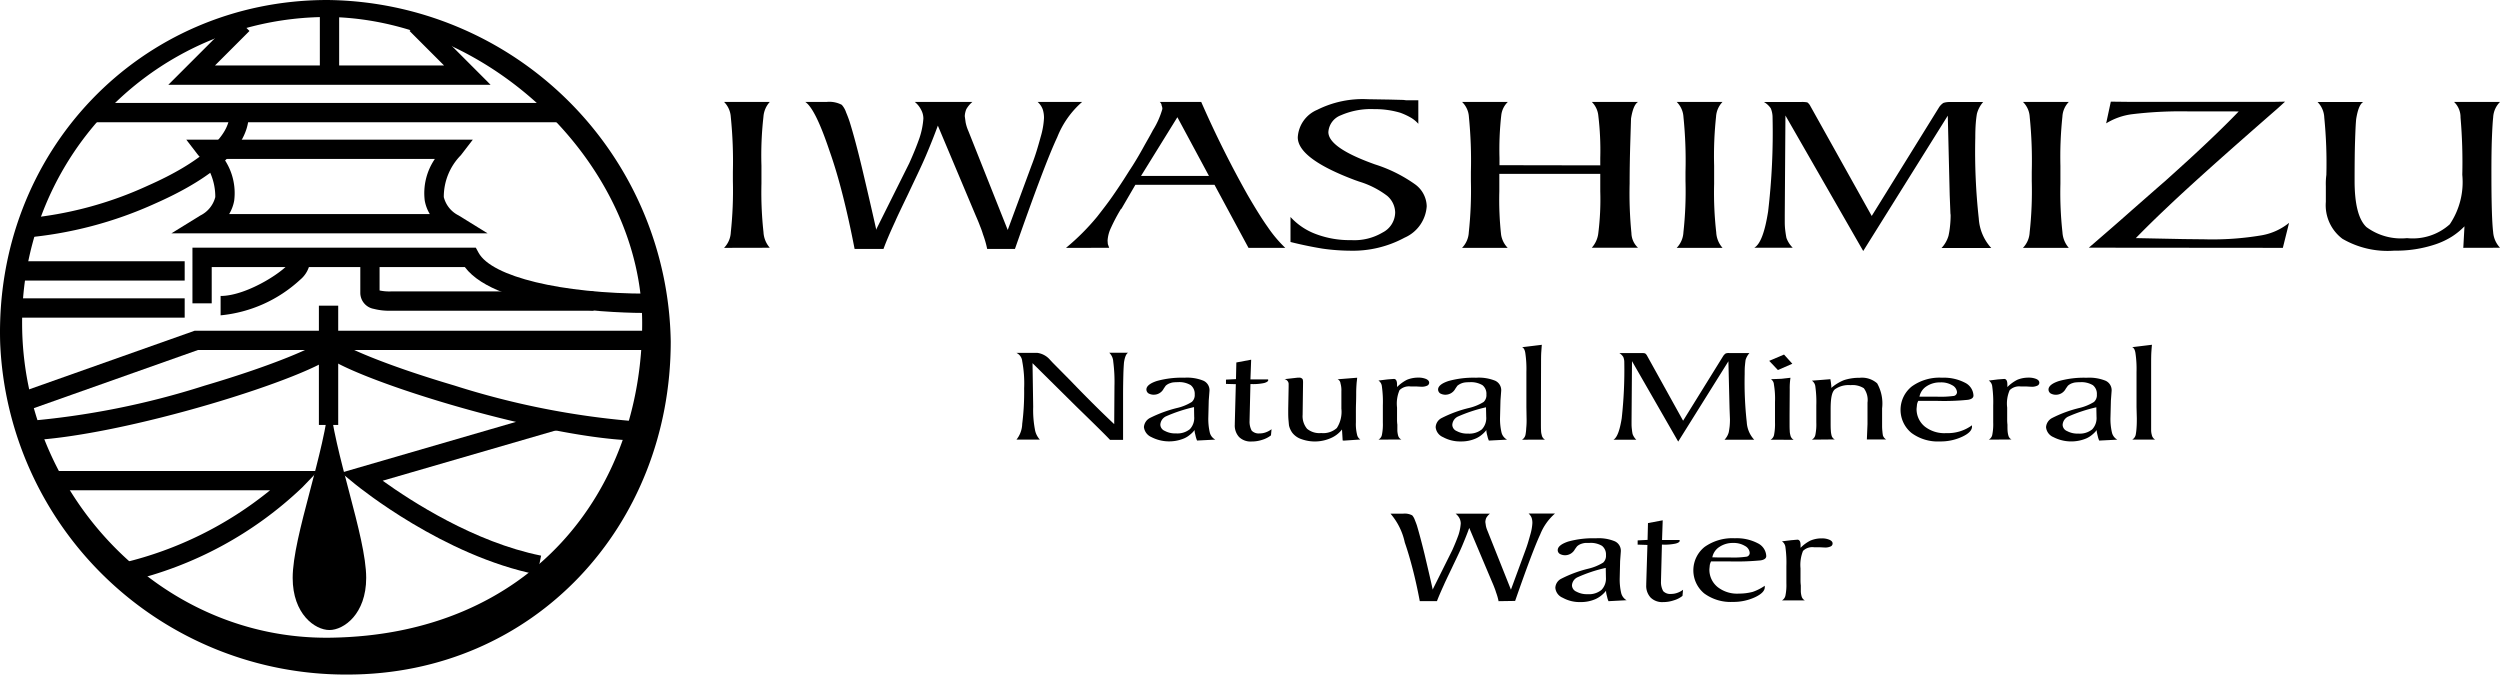 <svg xmlns="http://www.w3.org/2000/svg" width="168.669" height="45.51" viewBox="0 0 168.669 45.51"><g transform="translate(1366 -73)"><g transform="translate(-1317.149 79.681)"><path d="M106.865,92.127l.045,2.951a7.016,7.016,0,0,0,.114,1.508,1.325,1.325,0,0,0,.337.7H105.78a1.765,1.765,0,0,0,.389-1.063,16.985,16.985,0,0,0,.13-2.4,8.051,8.051,0,0,0-.13-1.828.685.685,0,0,0-.389-.561H107.2a1.368,1.368,0,0,1,.852.474l.175.187,1.188,1.2c1.223,1.273,2.215,2.246,2.961,2.945l.017-2.562a10.638,10.638,0,0,0-.082-1.656.9.9,0,0,0-.269-.6h1.274c-.13.069-.224.286-.28.658-.015.187-.034.461-.043.818s-.019.819-.019,1.37V97.3h-.882q-.308-.339-2.234-2.21Z" transform="translate(-86.054 -74.306)"/><path d="M156.711,104.6a.733.733,0,0,1-.373-.476,4.043,4.043,0,0,1-.1-1.05l.028-1.108.05-.658a.7.7,0,0,0-.416-.685,2.925,2.925,0,0,0-1.275-.2,6.265,6.265,0,0,0-1.865.223c-.464.154-.7.348-.7.575a.324.324,0,0,0,.14.259.725.725,0,0,0,.362.09.745.745,0,0,0,.664-.408l.134-.195a.81.81,0,0,1,.337-.187.792.792,0,0,1,.22-.045,2.564,2.564,0,0,1,.259-.011,1.5,1.5,0,0,1,.873.2.75.75,0,0,1,.271.627.619.619,0,0,1-.195.505,3.235,3.235,0,0,1-1,.41,8.783,8.783,0,0,0-1.816.668.754.754,0,0,0-.416.623.843.843,0,0,0,.505.673,2.619,2.619,0,0,0,2.2.09,1.548,1.548,0,0,0,.4-.249,1.63,1.63,0,0,0,.313-.318,1.227,1.227,0,0,0,.017.187c.019.069.037.148.058.241a1.643,1.643,0,0,0,.093.281Zm-1.427-1.546a1.1,1.1,0,0,1-.293.843,1.334,1.334,0,0,1-.932.283,1.463,1.463,0,0,1-.759-.169.47.47,0,0,1-.3-.417.664.664,0,0,1,.373-.561,10.285,10.285,0,0,1,1.9-.627Z" transform="translate(-123.566 -81.621)"/><path d="M182.254,95.607l-.664-.017V95.3l.675-.034.024-1.123,1-.187-.049,1.329h1.19l.011.043c0,.084-.09.146-.269.2a3.516,3.516,0,0,1-.832.073h-.1l-.058,2.409v.065a1.275,1.275,0,0,0,.143.668.657.657,0,0,0,.529.187,1.185,1.185,0,0,0,.41-.069,1.428,1.428,0,0,0,.4-.215l-.039.415a1.817,1.817,0,0,1-.588.3,2.231,2.231,0,0,1-.714.114,1.117,1.117,0,0,1-.847-.3,1.146,1.146,0,0,1-.291-.851v-.082Z" transform="translate(-147.727 -76.369)"/><path d="M206.791,104.669h-.071l-.056-.015v-.065l-.041-.67a1.894,1.894,0,0,1-.778.593,2.666,2.666,0,0,1-1.962.058,1.292,1.292,0,0,1-.614-.43,1.362,1.362,0,0,1-.22-.483c-.013-.1-.022-.232-.037-.389s-.017-.339-.017-.543v-.187l.028-1.5v-.155a.324.324,0,0,0-.069-.228.339.339,0,0,0-.215-.13l.884-.1h.093a.266.266,0,0,1,.22.069c.041.023.06.106.06.249l-.028,2.128v.051a1.326,1.326,0,0,0,.3.952,1.3,1.3,0,0,0,.953.286,1.367,1.367,0,0,0,1.055-.339,2.029,2.029,0,0,0,.306-1.31V101.35a1.676,1.676,0,0,0-.062-.548.324.324,0,0,0-.195-.269l1.322-.105c-.011.125-.021.223-.032.3-.023.275-.034.519-.034.722,0,.14,0,.374-.011.692s-.009.588-.009.773v.514a2.983,2.983,0,0,0,.08.843.5.5,0,0,0,.22.324Z" transform="translate(-164.933 -81.625)"/><path d="M236.75,104.591a.46.46,0,0,0,.233-.316,3.575,3.575,0,0,0,.065-.843v-1.153a7.542,7.542,0,0,0-.065-1.274.53.53,0,0,0-.233-.4l.619-.077.42-.032c.145,0,.216.13.216.374v.174a2.6,2.6,0,0,1,.668-.49,1.975,1.975,0,0,1,.774-.146,1.291,1.291,0,0,1,.519.093c.138.065.207.15.207.249a.221.221,0,0,1-.134.2.862.862,0,0,1-.4.073l-.347-.019h-.373a.908.908,0,0,0-.746.249,2.3,2.3,0,0,0-.168,1.174v.836a2.233,2.233,0,0,0,.021.318V104a1.673,1.673,0,0,0,.054.324.413.413,0,0,0,.215.259Z" transform="translate(-192.601 -81.612)"/><path d="M261.049,104.663a1.374,1.374,0,0,1-.093-.281c-.024-.093-.045-.172-.058-.241a1.024,1.024,0,0,1-.019-.187,1.8,1.8,0,0,1-.311.318,1.679,1.679,0,0,1-.4.249,2.4,2.4,0,0,1-1.009.2,2.374,2.374,0,0,1-1.2-.29.806.806,0,0,1-.5-.673.727.727,0,0,1,.418-.623,8.3,8.3,0,0,1,1.813-.668,3.341,3.341,0,0,0,1.006-.41.629.629,0,0,0,.186-.505.737.737,0,0,0-.265-.627,1.514,1.514,0,0,0-.878-.2,2.5,2.5,0,0,0-.259.011,1.019,1.019,0,0,0-.559.23l-.134.195a.761.761,0,0,1-.664.408.721.721,0,0,1-.36-.09.328.328,0,0,1-.141-.259c0-.226.233-.421.7-.575a6.263,6.263,0,0,1,1.865-.223,2.941,2.941,0,0,1,1.281.2.7.7,0,0,1,.412.685l-.049.658-.028,1.108a4.05,4.05,0,0,0,.1,1.05.749.749,0,0,0,.373.476Zm-.195-2.246a10.288,10.288,0,0,0-1.9.627.661.661,0,0,0-.373.561.468.468,0,0,0,.3.417,1.468,1.468,0,0,0,.761.169,1.336,1.336,0,0,0,.932-.283,1.1,1.1,0,0,0,.295-.843Z" transform="translate(-209.449 -81.619)"/><path d="M290.232,94.959a.441.441,0,0,1-.22-.316,1.071,1.071,0,0,1-.045-.3c-.009-.13-.009-.311-.009-.542v-.73l.009-3.244c0-.309,0-.575.017-.8s.024-.374.036-.466l-1.339.163c.11.034.187.165.224.389a7.379,7.379,0,0,1,.073,1.289v2.356l.013.778a5.11,5.11,0,0,1-.024.649,2.967,2.967,0,0,1-.045.419.509.509,0,0,1-.241.361Z" transform="translate(-234.847 -71.979)"/><path d="M326.139,97.495l-3.117-5.427-.03,3.99v.286a2.869,2.869,0,0,0,.024.337,2.819,2.819,0,0,0,.045.3.984.984,0,0,0,.252.389H321.77c.245-.14.427-.627.559-1.452a29.588,29.588,0,0,0,.173-3.763.914.914,0,0,0-.071-.374.859.859,0,0,0-.263-.259h1.5a.864.864,0,0,1,.233.021.4.4,0,0,1,.13.144l2.439,4.4,2.706-4.366a.649.649,0,0,1,.164-.17.859.859,0,0,1,.11-.028,1.3,1.3,0,0,1,.175,0h1.32a1.254,1.254,0,0,0-.259.459c-.017.114-.03.247-.045.4s-.017.339-.017.561a24.2,24.2,0,0,0,.141,3.244,1.9,1.9,0,0,0,.5,1.181h-2a1.168,1.168,0,0,0,.28-.485c.021-.084.037-.208.06-.374a4.2,4.2,0,0,0,.026-.462V95.99l-.028-.734-.077-3.179Z" transform="translate(-261.766 -74.383)"/><path d="M378.7,93.134l-.587-.62,1-.425.56.621Zm-.494,4.7a.476.476,0,0,0,.233-.318,3.776,3.776,0,0,0,.065-.843V95.29a5.731,5.731,0,0,0-.073-1.183.454.454,0,0,0-.2-.355l.705-.028.612-.069a4.508,4.508,0,0,0-.05.778l-.011,1.735v.524c0,.23,0,.408.011.531a1.131,1.131,0,0,0,.043.3.448.448,0,0,0,.226.318Z" transform="translate(-307.6 -74.849)"/><path d="M393.57,104.612a.469.469,0,0,0,.233-.316,3.54,3.54,0,0,0,.065-.843V102.3a7.555,7.555,0,0,0-.065-1.274.541.541,0,0,0-.233-.393l1.247-.1.036.221.028.241v.125a3.014,3.014,0,0,1,.856-.524,3.308,3.308,0,0,1,1.055-.157,1.548,1.548,0,0,1,1.181.374,2.775,2.775,0,0,1,.334,1.687v1.19a3.349,3.349,0,0,0,.021.374,2.555,2.555,0,0,0,.034.266.509.509,0,0,0,.222.271h-1.305l.043-1.042v-1.449a1.321,1.321,0,0,0-.248-.967,1.427,1.427,0,0,0-.9-.208,1.6,1.6,0,0,0-1.052.281c-.216.187-.287.634-.287,1.349v.874c0,.232,0,.412.013.543a1.613,1.613,0,0,0,.052.357.4.4,0,0,0,.215.259Z" transform="translate(-320.177 -81.631)"/><path d="M430.45,103.624v.106c0,.241-.22.47-.66.675a3.43,3.43,0,0,1-1.5.318,2.984,2.984,0,0,1-1.922-.573,2.018,2.018,0,0,1,.024-3.139,3.2,3.2,0,0,1,2.038-.588,3.1,3.1,0,0,1,1.542.335,1.008,1.008,0,0,1,.578.868c0,.152-.125.247-.373.288a15.85,15.85,0,0,1-2.051.073h-1.3a.8.8,0,0,0-.086.249l-.028.271a1.511,1.511,0,0,0,.56,1.216,2.141,2.141,0,0,0,1.447.438,2.751,2.751,0,0,0,1.73-.527Zm-3.543-1.92h1.214a6.588,6.588,0,0,0,1.119-.054.267.267,0,0,0,.2-.259.589.589,0,0,0-.332-.464,1.456,1.456,0,0,0-.808-.187,1.608,1.608,0,0,0-.921.266A1.072,1.072,0,0,0,426.907,101.7Z" transform="translate(-346.256 -81.621)"/><path d="M457.56,104.591a.468.468,0,0,0,.235-.316,3.682,3.682,0,0,0,.065-.843v-1.153a7.762,7.762,0,0,0-.065-1.274.537.537,0,0,0-.235-.4l.619-.077.42-.032c.145,0,.216.13.216.374v.174a2.594,2.594,0,0,1,.668-.49,1.969,1.969,0,0,1,.77-.146,1.3,1.3,0,0,1,.519.093c.14.065.2.15.2.249a.219.219,0,0,1-.136.2.844.844,0,0,1-.4.073l-.347-.019h-.371a.908.908,0,0,0-.746.249,2.251,2.251,0,0,0-.17,1.174v.836a2.959,2.959,0,0,0,.019.318c0,.172,0,.315.009.417a1.551,1.551,0,0,0,.056.324.4.4,0,0,0,.213.259Z" transform="translate(-372.234 -81.611)"/><path d="M481.868,104.669a1.271,1.271,0,0,1-.093-.281c-.024-.093-.041-.172-.058-.241a.776.776,0,0,1-.017-.187,1.871,1.871,0,0,1-.313.318,1.612,1.612,0,0,1-.4.249,2.627,2.627,0,0,1-2.206-.09.806.806,0,0,1-.5-.673.753.753,0,0,1,.42-.623,8.292,8.292,0,0,1,1.813-.668,3.348,3.348,0,0,0,1-.41.617.617,0,0,0,.195-.505.739.739,0,0,0-.269-.627,1.508,1.508,0,0,0-.874-.2,2.605,2.605,0,0,0-.265.011.851.851,0,0,0-.22.045.812.812,0,0,0-.332.187l-.138.195a.745.745,0,0,1-.66.408.725.725,0,0,1-.362-.09.318.318,0,0,1-.142-.259c0-.226.231-.421.7-.575a6.216,6.216,0,0,1,1.865-.223,2.941,2.941,0,0,1,1.281.2.7.7,0,0,1,.412.685l-.049.658-.028,1.108a4.03,4.03,0,0,0,.1,1.05.748.748,0,0,0,.36.476Zm-.195-2.246a10.326,10.326,0,0,0-1.9.627.655.655,0,0,0-.373.561.468.468,0,0,0,.3.417,1.471,1.471,0,0,0,.761.169,1.33,1.33,0,0,0,.932-.283,1.109,1.109,0,0,0,.294-.843Z" transform="translate(-389.09 -81.625)"/><path d="M509.4,94.96a.5.5,0,0,0,.244-.361,3.527,3.527,0,0,0,.049-.419c.015-.174.02-.393.02-.649l-.02-.773V90.4a7.373,7.373,0,0,0-.073-1.289c-.038-.226-.114-.357-.228-.389l1.343-.163c-.013.093-.024.249-.039.466s-.017.49-.017.8v4.516a1.236,1.236,0,0,0,.045.3.465.465,0,0,0,.224.316Z" transform="translate(-414.398 -71.98)"/><path d="M248.395,155.346a3.791,3.791,0,0,0-.168-.588,3.309,3.309,0,0,0-.117-.335c-.032-.086-.086-.221-.17-.412l-1.524-3.609c-.13.374-.295.778-.477,1.212s-.433.935-.714,1.534q-.479.994-.505,1.07c-.228.5-.389.87-.481,1.123h-1.16q-.221-1.168-.476-2.154c-.17-.657-.343-1.25-.535-1.8a4.38,4.38,0,0,0-.964-1.946h.86a1.072,1.072,0,0,1,.606.116.937.937,0,0,1,.175.309c.062.155.11.279.141.374q.228.767.519,1.952c.186.793.373,1.574.539,2.335v.045l1.332-2.676c.166-.374.306-.714.418-1.031a3.2,3.2,0,0,0,.149-.764.8.8,0,0,0-.084-.348.956.956,0,0,0-.263-.311h2.316a1.062,1.062,0,0,0-.248.286.832.832,0,0,0-.062.279l.037.252a1.644,1.644,0,0,0,.11.344l1.58,3.967.949-2.579c.079-.212.147-.408.2-.584s.108-.374.168-.584a3.4,3.4,0,0,0,.13-.749,1.15,1.15,0,0,0-.049-.348.778.778,0,0,0-.207-.294h1.783a3.661,3.661,0,0,0-1,1.415q-.5,1.061-1.691,4.482Z" transform="translate(-196.141 -121.467)"/><path d="M304.36,162.546a1.274,1.274,0,0,1-.09-.279c-.024-.093-.045-.174-.058-.241a.867.867,0,0,1-.017-.187,1.87,1.87,0,0,1-.313.318,1.817,1.817,0,0,1-.4.249,2.434,2.434,0,0,1-1.009.2,2.345,2.345,0,0,1-1.2-.29.8.8,0,0,1-.5-.672.719.719,0,0,1,.416-.621,8.373,8.373,0,0,1,1.813-.67,3.373,3.373,0,0,0,1-.412.627.627,0,0,0,.187-.507.737.737,0,0,0-.267-.621,1.477,1.477,0,0,0-.874-.195,2.581,2.581,0,0,0-.259,0,1.1,1.1,0,0,0-.22.045.818.818,0,0,0-.335.187l-.138.187a.755.755,0,0,1-.662.41.744.744,0,0,1-.36-.091.3.3,0,0,1-.14-.251c0-.228.23-.421.7-.58a6.221,6.221,0,0,1,1.865-.221,2.849,2.849,0,0,1,1.281.2.7.7,0,0,1,.412.681l-.049.66-.026,1.108a4.041,4.041,0,0,0,.1,1.048.771.771,0,0,0,.362.481Zm-.186-2.245a9.724,9.724,0,0,0-1.906.633.642.642,0,0,0-.373.548.479.479,0,0,0,.3.421,1.487,1.487,0,0,0,.759.171,1.325,1.325,0,0,0,.932-.288,1.1,1.1,0,0,0,.3-.843Z" transform="translate(-244.689 -128.667)"/><path d="M331.1,156.155v.082a1.154,1.154,0,0,0,.3.853,1.116,1.116,0,0,0,.847.3,2.193,2.193,0,0,0,.714-.118,1.665,1.665,0,0,0,.584-.3l.038-.414a1.352,1.352,0,0,1-.4.213,1.2,1.2,0,0,1-.409.069.653.653,0,0,1-.529-.187,1.239,1.239,0,0,1-.149-.666v-.065l.062-2.408h.1a3.45,3.45,0,0,0,.834-.073c.173-.047.265-.112.265-.187v-.045l-.1-.009h-1.091l.045-1.327-.994.187-.028,1.134-.669.034v.286l.66.021Z" transform="translate(-268.883 -123.45)"/><path d="M355.482,161.519v.1c0,.237-.218.466-.66.673a3.462,3.462,0,0,1-1.5.316,3.007,3.007,0,0,1-1.926-.573,2.022,2.022,0,0,1,.028-3.138,3.236,3.236,0,0,1,2.04-.584,3.07,3.07,0,0,1,1.54.335,1.007,1.007,0,0,1,.578.865c0,.154-.125.249-.373.292a17.273,17.273,0,0,1-2.051.071h-1.3a.9.9,0,0,0-.086.245l-.026.273a1.5,1.5,0,0,0,.559,1.214,2.123,2.123,0,0,0,1.447.438,3.544,3.544,0,0,0,.923-.118,3.32,3.32,0,0,0,.81-.413Zm-3.543-1.918h.121l.324.009h.763a6.3,6.3,0,0,0,1.119-.056.26.26,0,0,0,.2-.252.58.58,0,0,0-.324-.472,1.45,1.45,0,0,0-.787-.2,1.611,1.611,0,0,0-.932.266,1.078,1.078,0,0,0-.481.709Z" transform="translate(-285.268 -128.679)"/><path d="M384.255,162.548a.433.433,0,0,1-.215-.266,1.572,1.572,0,0,1-.054-.324v-.417a2.656,2.656,0,0,1-.021-.32v-.834a2.543,2.543,0,0,1,.168-1.174.887.887,0,0,1,.746-.249h.373l.348.017a.854.854,0,0,0,.4-.073.215.215,0,0,0,.13-.2c0-.1-.065-.178-.2-.243a1.249,1.249,0,0,0-.524-.1,1.931,1.931,0,0,0-.77.148,2.425,2.425,0,0,0-.667.49v-.176c0-.252-.073-.374-.218-.374l-.42.036-.619.075a.539.539,0,0,1,.235.393,7.558,7.558,0,0,1,.065,1.274v1.153a3.543,3.543,0,0,1-.065.843.492.492,0,0,1-.235.324Z" transform="translate(-311.34 -128.723)"/><path d="M0,10.845A1.606,1.606,0,0,0,.454,9.8,26.3,26.3,0,0,0,.595,6.343V5.717a29.614,29.614,0,0,0-.141-3.7A1.571,1.571,0,0,0,0,1H3.085a1.656,1.656,0,0,0-.429,1.011A23.211,23.211,0,0,0,2.522,5.3v1.21A24.815,24.815,0,0,0,2.66,9.788a1.725,1.725,0,0,0,.425,1.05Z" transform="translate(0 -0.804)"/><path d="M41.644,10.913a6.566,6.566,0,0,0-.283-.986,5.436,5.436,0,0,0-.2-.561c-.051-.14-.143-.374-.282-.687L38.317,2.593q-.346.946-.809,2.035c-.309.726-.729,1.582-1.2,2.586q-.806,1.673-.85,1.8c-.389.835-.653,1.467-.81,1.9H32.7c-.252-1.31-.519-2.513-.8-3.621s-.574-2.1-.9-3.017Q30.047,1.437,29.37.995h1.447a1.8,1.8,0,0,1,1.017.195,1.471,1.471,0,0,1,.295.519c.11.259.186.47.237.629q.4,1.284.871,3.271t.908,3.93v.085l2.243-4.495c.278-.618.513-1.194.7-1.735a5.238,5.238,0,0,0,.252-1.276,1.237,1.237,0,0,0-.145-.578A1.6,1.6,0,0,0,36.76.995h3.888a1.823,1.823,0,0,0-.409.487,1.368,1.368,0,0,0-.106.476l.058.419a2.774,2.774,0,0,0,.186.584l2.654,6.673,1.6-4.334c.14-.359.252-.683.345-.984s.186-.623.282-.977a5.415,5.415,0,0,0,.22-1.252,1.831,1.831,0,0,0-.082-.58,1.262,1.262,0,0,0-.346-.511h3a6.163,6.163,0,0,0-1.678,2.378q-.839,1.777-2.854,7.539Z" transform="translate(-23.893 -0.799)"/><path d="M123.71,10.845a15.505,15.505,0,0,0,2.105-2.107c.373-.479.729-.935,1.042-1.39q.559-.8,1.119-1.7c.337-.5.688-1.094,1.061-1.777.315-.55.49-.87.531-.956a5.563,5.563,0,0,0,.642-1.437.491.491,0,0,0-.045-.224A.352.352,0,0,0,130.032,1h2.8a69.936,69.936,0,0,0,3.124,6.265c.528.908.977,1.633,1.362,2.173a8.683,8.683,0,0,0,1.184,1.407h-2.48l-2.294-4.254H128.39L127.454,8.2l-.041.028a12.075,12.075,0,0,0-.68,1.286,2.284,2.284,0,0,0-.218.853l.017.224.091.252Zm5.06-4.85h4.586l-2.132-3.964Z" transform="translate(-100.64 -0.804)"/><path d="M204.93,9.632V7.945A4.372,4.372,0,0,0,206.649,9.1a6.428,6.428,0,0,0,2.381.406,3.729,3.729,0,0,0,2.115-.514,1.54,1.54,0,0,0,.847-1.356,1.512,1.512,0,0,0-.546-1.123,5.987,5.987,0,0,0-1.885-.956l-.3-.106q-3.838-1.445-3.84-2.88A2.141,2.141,0,0,1,206.73.717,6.831,6.831,0,0,1,210.148,0l1.473.024.932.024.186.024h.815V1.659a2.053,2.053,0,0,0-.513-.421,4.511,4.511,0,0,0-.7-.324,5.991,5.991,0,0,0-1.772-.245,5.051,5.051,0,0,0-2.237.413,1.3,1.3,0,0,0-.847,1.132q0,1.038,2.993,2.128l.147.054a9.7,9.7,0,0,1,2.695,1.336,1.881,1.881,0,0,1,.8,1.484,2.49,2.49,0,0,1-1.492,2.124,7.331,7.331,0,0,1-3.689.88,13.9,13.9,0,0,1-1.853-.14C206.42,9.971,205.689,9.823,204.93,9.632Z" transform="translate(-166.714 0.013)"/><path d="M276.324,5.272v-.5a19.539,19.539,0,0,0-.13-2.843,1.512,1.512,0,0,0-.437-.935h3.114c-.216.13-.373.507-.472,1.123,0,.058-.017.576-.047,1.549s-.047,1.916-.047,2.841a27.4,27.4,0,0,0,.121,3.334,1.389,1.389,0,0,0,.444.988h-3.118a1.775,1.775,0,0,0,.442-1,18.093,18.093,0,0,0,.13-2.807V5.846h-6.81V7.026a21.71,21.71,0,0,0,.119,2.919,1.63,1.63,0,0,0,.444.891H267a1.61,1.61,0,0,0,.454-1.046,26.379,26.379,0,0,0,.142-3.452V5.709a29.912,29.912,0,0,0-.134-3.7A1.525,1.525,0,0,0,267,.992h3.088a1.474,1.474,0,0,0-.444.908,20.641,20.641,0,0,0-.119,2.86v.5Z" transform="translate(-217.209 -0.796)"/><path d="M344.65,10.87a1.622,1.622,0,0,0,.454-1.046,25.405,25.405,0,0,0,.141-3.452V5.741a29.134,29.134,0,0,0-.138-3.7,1.557,1.557,0,0,0-.454-1.016h3.088a1.564,1.564,0,0,0-.435,1,24.8,24.8,0,0,0-.13,3.3V6.546a23.71,23.71,0,0,0,.142,3.273,1.7,1.7,0,0,0,.425,1.05Z" transform="translate(-280.379 -0.828)"/><path d="M380.048,11.055,374.8,1.913l-.045,6.714v.485a4.433,4.433,0,0,0,.034.561c.024.187.049.355.079.5a1.83,1.83,0,0,0,.422.66H372.7c.409-.239.714-1.057.932-2.448a45.5,45.5,0,0,0,.3-6.331,1.618,1.618,0,0,0-.121-.625A1.417,1.417,0,0,0,373.347,1h2.53a1.87,1.87,0,0,1,.4.028.689.689,0,0,1,.207.251l4.138,7.412,4.55-7.343a1.038,1.038,0,0,1,.284-.283,1.134,1.134,0,0,1,.186-.045A1.948,1.948,0,0,1,385.928,1h2.215a1.946,1.946,0,0,0-.425.8c-.032.187-.06.414-.079.672s-.03.571-.03.935a41.25,41.25,0,0,0,.235,5.453,3.244,3.244,0,0,0,.843,1.993h-3.357a2.036,2.036,0,0,0,.472-.825,5.374,5.374,0,0,0,.1-.629,6.8,6.8,0,0,0,.043-.778l-.013-.09-.049-1.239-.13-5.369Z" transform="translate(-303.192 -0.801)"/><path d="M469.92,10.87a1.608,1.608,0,0,0,.454-1.046,25.4,25.4,0,0,0,.142-3.452V5.741a29.117,29.117,0,0,0-.138-3.7,1.538,1.538,0,0,0-.454-1.016h3.09a1.537,1.537,0,0,0-.431,1,25.7,25.7,0,0,0-.134,3.3V6.546a24.352,24.352,0,0,0,.138,3.273,1.752,1.752,0,0,0,.427,1.05Z" transform="translate(-382.289 -0.828)"/><path d="M493.76,10.752q1.922-1.654,2.84-2.474c1.305-1.143,2.051-1.8,2.251-1.969.49-.438,1.038-.935,1.637-1.48q2.064-1.894,3.386-3.269H500.6a27.516,27.516,0,0,0-3.916.187,4.4,4.4,0,0,0-1.755.618L495.244.9l1.305.015h9.666L507,.9l-.51.464Q503.927,3.6,502.269,5.08q-2.1,1.881-3.179,2.91-1.222,1.151-2.158,2.116l3.2.065,1.386.015a19.9,19.9,0,0,0,3.888-.266,4.038,4.038,0,0,0,1.864-.843l-.42,1.687Z" transform="translate(-401.683 -0.723)"/><path d="M586.321,10.852,586.4,9.4a4.724,4.724,0,0,1-.85.694,5.2,5.2,0,0,1-1.1.519,8.313,8.313,0,0,1-2.784.429,6.061,6.061,0,0,1-3.5-.8,2.835,2.835,0,0,1-1.119-2.492V6.681a4.493,4.493,0,0,1,.035-.748,31.181,31.181,0,0,0-.141-3.87,1.577,1.577,0,0,0-.454-1.05h3.081c-.222.13-.373.519-.475,1.153-.032.318-.054.819-.076,1.508s-.03,1.585-.03,2.66q0,2.36.795,3.114a3.935,3.935,0,0,0,2.741.749,3.73,3.73,0,0,0,2.887-.935,5.1,5.1,0,0,0,.843-3.338,35.369,35.369,0,0,0-.119-3.87,1.412,1.412,0,0,0-.438-1.046H588.8a1.577,1.577,0,0,0-.464,1.046q-.047.421-.084,1.377t-.034,2.492q0,2.88.117,3.866a1.712,1.712,0,0,0,.465,1.057Z" transform="translate(-468.979 -0.812)"/></g><g transform="translate(-1366 73)"><path d="M22.1,0C9.485,0-.369,10.231.014,23.137A23.341,23.341,0,0,0,23.444,45.51c12.609,0,21.812-10.059,21.812-22.47A23.422,23.422,0,0,0,22.1,0Zm.195,43.024c-11.549.163-20.8-9.82-20.8-21.223A20.6,20.6,0,0,1,22.413,1.15c10.88.286,20.918,10.138,20.916,20.651,0,11.4-7.551,21.037-21.032,21.223Z" transform="translate(-0.003)"/><rect width="1.303" height="3.907" transform="translate(21.579 0.693)"/><path d="M154.824,18.262H133.078l4.555-4.553.921.922-2.326,2.326h15.454l-2.326-2.327.922-.922Z" transform="translate(-121.724 -12.54)"/><path d="M156.886,116.72H135.56l1.958-1.207a1.912,1.912,0,0,0,1-1.238,3.983,3.983,0,0,0-1.152-2.826l-.805-1.048h19.332l-.806,1.049a4,4,0,0,0-1.152,2.826,1.9,1.9,0,0,0,1,1.238Zm-17.43-1.3H152.99a2.693,2.693,0,0,1-.341-.908,4.1,4.1,0,0,1,.682-2.808H139.112a4.073,4.073,0,0,1,.682,2.808,2.7,2.7,0,0,1-.339.908Z" transform="translate(-123.993 -100.979)"/><path d="M19.64,98.888h0v-1.3h0a25.15,25.15,0,0,0,8.314-2.219c3.491-1.54,5.493-3.285,5.493-4.786h1.3c0,2.655-3.414,4.716-6.271,5.979A26.845,26.845,0,0,1,19.64,98.888Z" transform="translate(-17.965 -82.85)"/><rect width="11.254" height="1.303" transform="translate(1.206 17.626)"/><rect width="11.254" height="1.303" transform="translate(1.206 20.128)"/><path d="M182.872,200.237c-1.723,0-10.154-.154-12.362-3.1H153.433v2.448h-1.3V195.83h19.118l.186.341c.888,1.622,5.592,2.76,11.435,2.76Z" transform="translate(-139.149 -179.119)"/><path d="M174.43,209.477V208.17c1.851,0,4.581-1.839,4.745-2.41a.16.16,0,0,0,0,.041h1.3a1.881,1.881,0,0,1-.675,1.271A9.2,9.2,0,0,1,174.43,209.477Z" transform="translate(-159.546 -188.202)"/><path d="M300.663,206.174H286.984a4.122,4.122,0,0,1-1.153-.125,1.1,1.1,0,0,1-.908-1.074V202.49h1.3v2.318a3.17,3.17,0,0,0,.756.065h13.676Z" transform="translate(-260.614 -185.211)"/><path d="M12.035,267l-.435-1.226,12.141-4.3H54.178v1.3H23.965Z" transform="translate(-10.611 -239.159)"/><path d="M275.924,275.661c-6.5-.234-19.441-4.3-20.924-5.878l.949-.893c.378.4,3.168,1.655,7.955,3.068a54.613,54.613,0,0,0,12.071,2.4Z" transform="translate(-233.24 -245.945)"/><path d="M45.841,379.8l-.293-1.27a24.814,24.814,0,0,0,9.892-4.887H40.69v-1.3H58.673l-1.055,1.1A25.345,25.345,0,0,1,45.841,379.8Z" transform="translate(-37.218 -340.566)"/><path d="M282.982,336.035c-6.343-1.268-12.032-5.9-12.276-6.093l-.956-.784L284.058,325l.363,1.252L272.55,329.7c1.894,1.362,6.184,4.152,10.689,5.055Z" transform="translate(-246.732 -297.267)"/><path d="M233.96,314.85c.275,3.628,2.481,9.309,2.481,12.123,0,2.437-1.51,3.516-2.481,3.516h0c-.973,0-2.481-1.079-2.479-3.517,0-2.816,2.206-8.493,2.479-12.117Z" transform="translate(-211.735 -287.983)"/><rect width="32.2" height="1.303" transform="translate(6.174 6.945)"/><rect width="1.303" height="8.047" transform="translate(21.515 20.623)"/><path d="M20.317,275.7l-.047-1.3A54.29,54.29,0,0,0,32.341,272c4.786-1.412,7.577-2.666,7.956-3.068l.949.893C39.757,271.4,26.818,275.463,20.317,275.7Z" transform="translate(-18.541 -245.981)"/></g></g></svg>